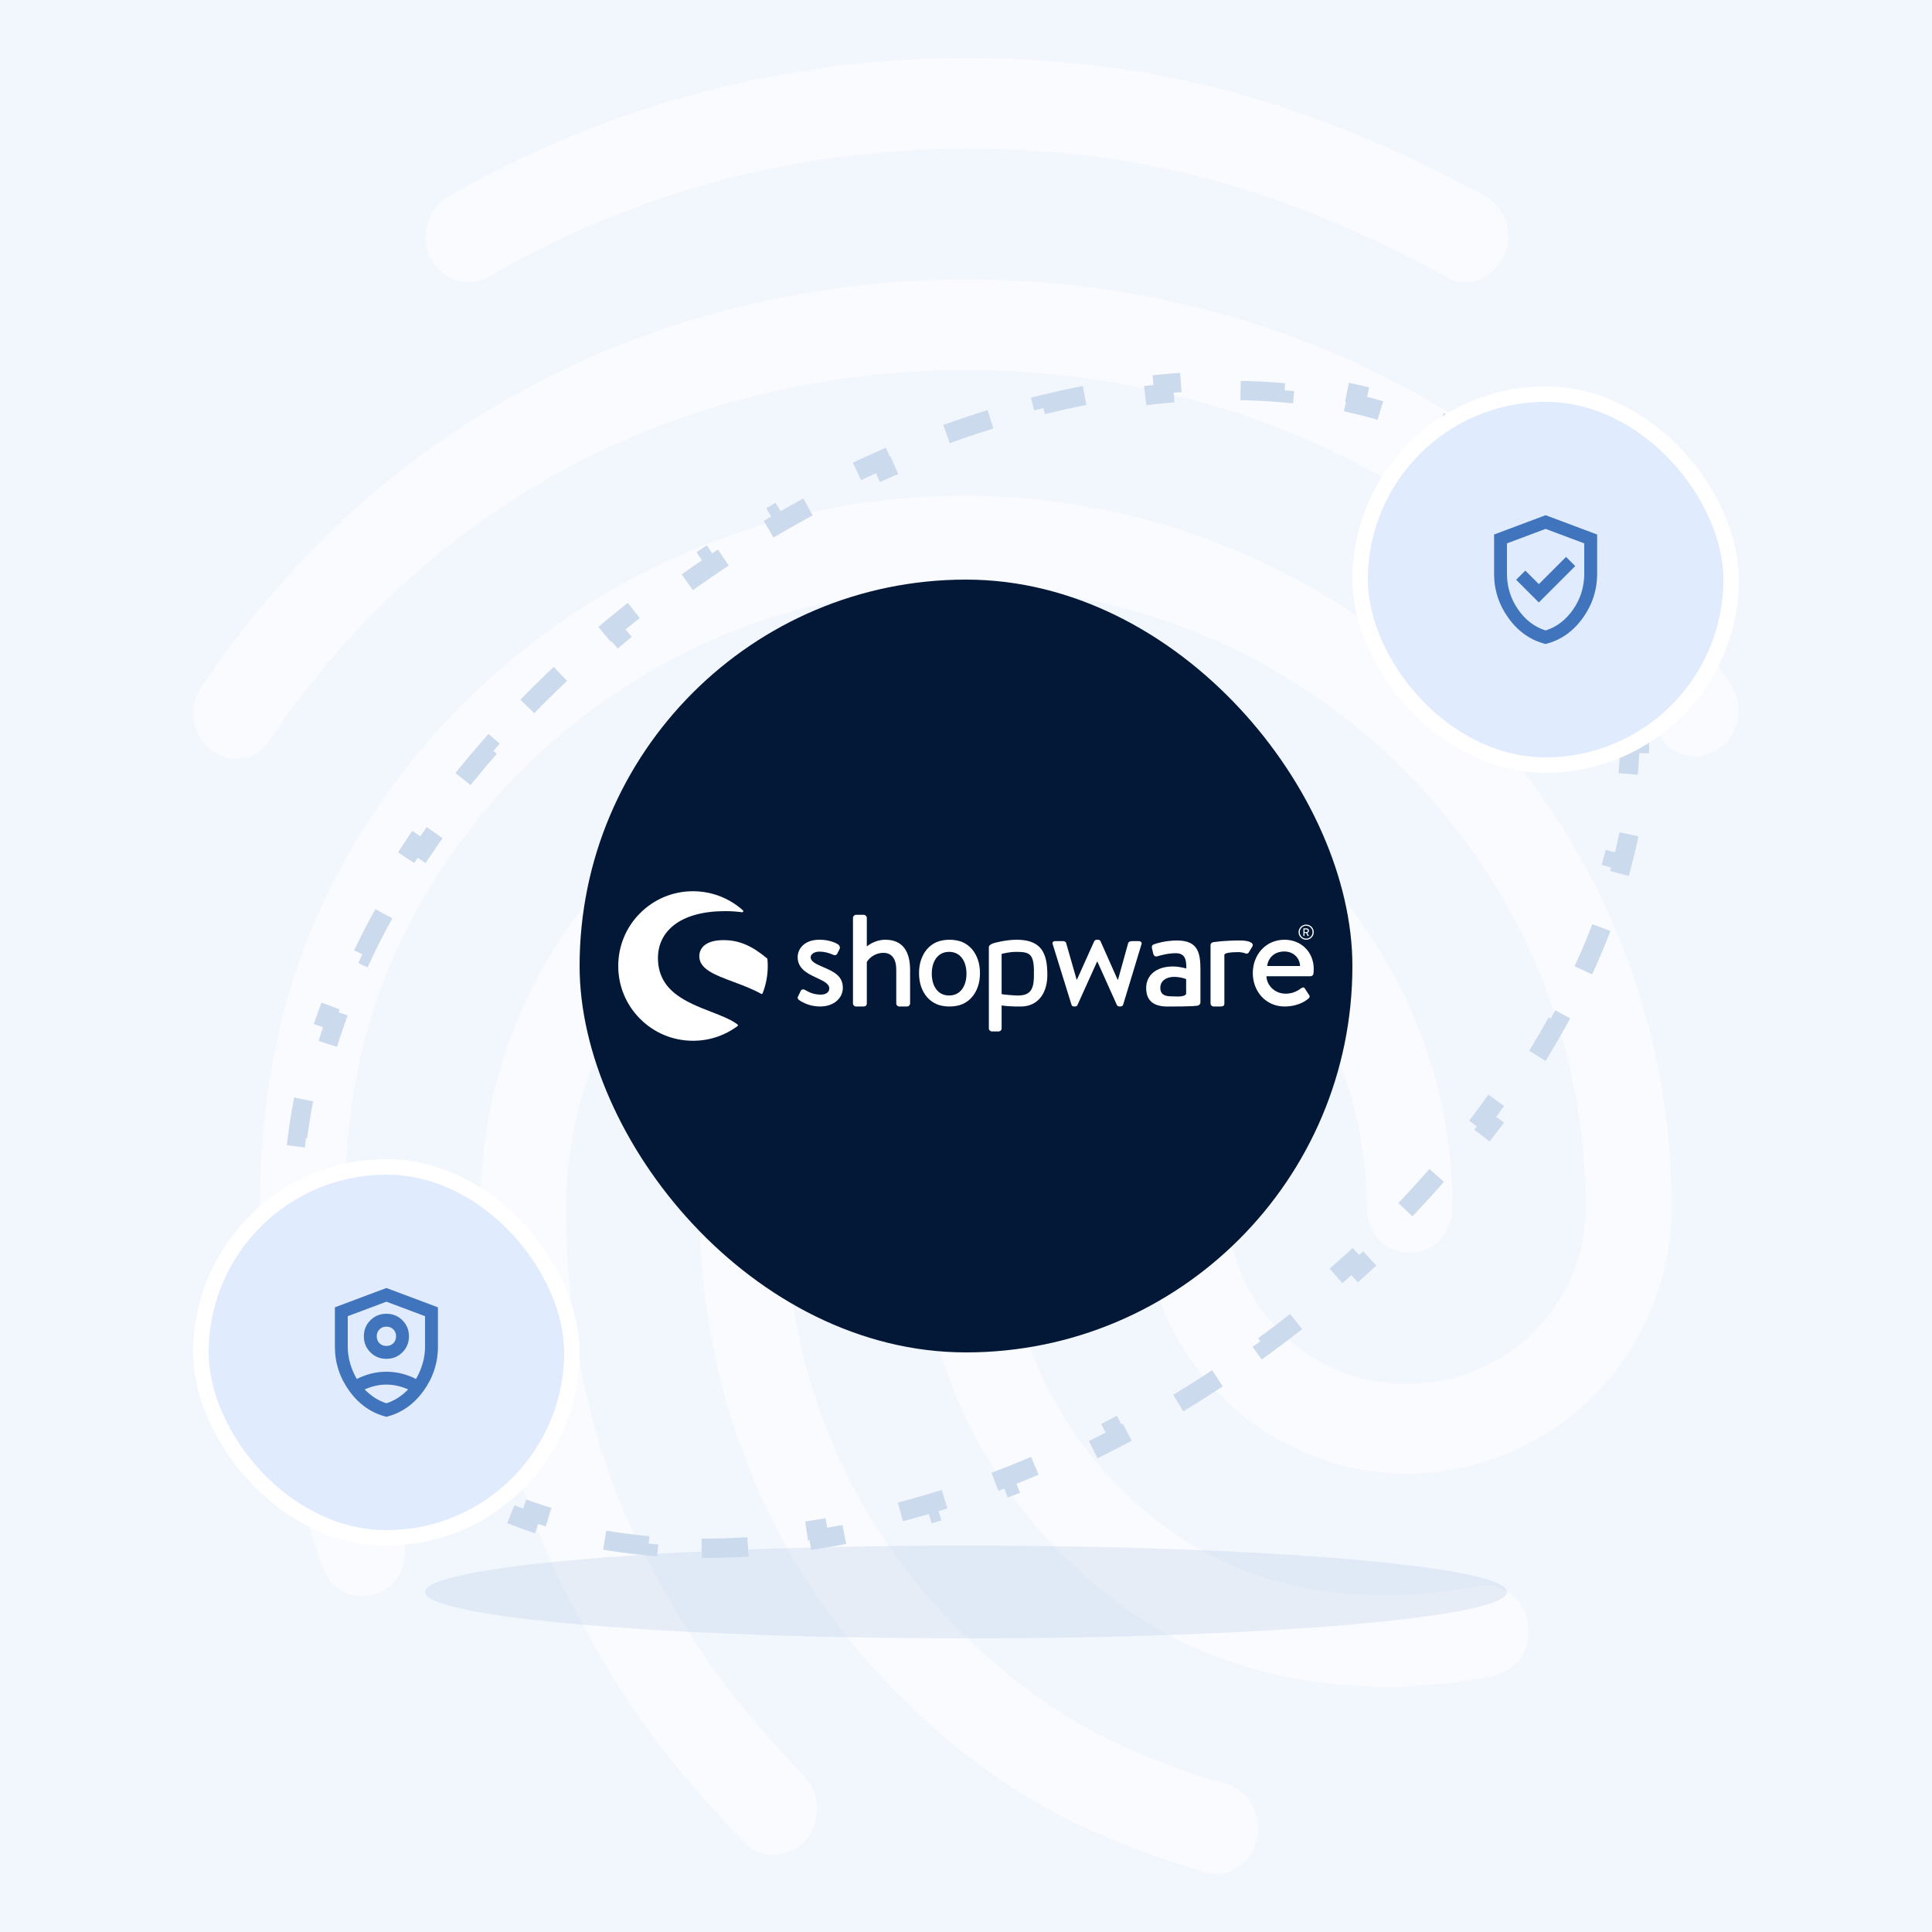 <svg width="500" height="500" viewBox="0 0 500 500" fill="none" xmlns="http://www.w3.org/2000/svg">
<rect width="500" height="500" fill="#F2F6FD"/>
<path opacity="0.5" d="M379.273 73.061C377.472 73.059 375.704 72.568 374.159 71.639C331.486 48.376 294.607 38.506 250.357 38.506C206.319 38.506 164.561 49.548 126.554 71.639C121.22 74.695 114.55 72.577 111.439 66.943C108.548 61.301 110.551 54.01 115.885 50.962C156.747 27.302 203.145 14.894 250.357 15.001C297.697 15.001 339.043 26.05 384.388 50.721C387.05 52.231 389.024 54.716 389.894 57.652C390.764 60.588 390.463 63.748 389.054 66.466C387.03 70.68 383.251 73.061 379.273 73.061ZM61.186 196.406C58.868 196.382 56.614 195.637 54.737 194.275C49.623 190.509 48.515 183.226 52.073 177.818C74.092 144.919 102.085 119.069 135.418 100.971C205.211 62.9 294.565 62.665 364.585 100.737C397.919 118.856 425.925 144.472 447.93 177.136C451.481 182.309 450.38 189.827 445.266 193.586C444.081 194.487 442.722 195.131 441.274 195.478C439.827 195.824 438.323 195.865 436.858 195.598C435.394 195.33 434.002 194.76 432.77 193.925C431.538 193.089 430.494 192.005 429.704 190.743C409.702 161.17 384.366 137.892 354.357 121.677C290.566 87.129 208.99 87.129 145.426 121.911C115.196 138.361 89.853 161.88 69.852 191.475C69 193.014 67.741 194.289 66.212 195.159C64.683 196.029 62.944 196.461 61.186 196.406ZM200.104 480.062C198.622 480.075 197.154 479.764 195.804 479.15C194.455 478.536 193.256 477.635 192.291 476.509C172.957 456.066 162.509 442.907 147.621 414.47C132.307 385.593 124.281 350.335 124.281 312.519C124.281 242.706 180.763 185.833 250.115 185.833C319.467 185.833 375.921 242.706 375.921 312.519C375.921 319.099 371.027 324.264 364.805 324.264C358.583 324.264 353.703 319.084 353.703 312.519C353.703 255.674 307.251 209.346 250.129 209.346C193.008 209.346 146.534 255.632 146.534 312.519C146.534 346.356 153.637 377.613 167.204 402.994C181.409 429.996 191.211 441.535 208.329 459.839C210.367 462.14 211.493 465.107 211.493 468.181C211.493 471.255 210.367 474.223 208.329 476.523C206.156 478.733 203.203 480.004 200.104 480.062ZM359.471 436.59C333.02 436.59 309.68 429.534 290.573 415.671C274.209 403.906 260.877 388.417 251.677 370.481C242.477 352.546 237.674 332.678 237.664 312.519C237.664 305.939 242.558 300.766 248.78 300.766C255.002 300.766 259.896 305.939 259.896 312.519C259.892 328.893 263.804 345.03 271.304 359.584C278.804 374.137 289.675 386.685 303.01 396.18C318.793 407.464 337.246 412.864 359.471 412.864C367.227 412.727 374.958 411.941 382.583 410.512C388.585 409.34 394.367 413.568 395.475 420.147C396.052 423.158 395.42 426.275 393.717 428.824C392.015 431.373 389.378 433.149 386.376 433.769C377.516 435.553 368.508 436.497 359.471 436.59ZM314.794 485C313.814 484.959 312.844 484.799 311.903 484.524C276.566 474.185 253.446 460.322 229.219 435.176C198.101 402.49 180.99 359.032 180.99 312.505C180.99 274.433 211.66 243.41 249.448 243.41C287.235 243.41 317.905 274.433 317.905 312.519C317.905 337.666 338.574 358.108 364.137 358.108C389.701 358.108 410.37 337.666 410.37 312.519C410.37 223.919 338.134 152.004 249.227 152.004C186.076 151.989 128.308 189.123 102.305 246.7C93.632 265.736 89.193 288.061 89.193 312.519C89.193 330.844 90.748 359.75 104.109 397.353C106.332 403.463 103.441 410.278 97.667 412.395C91.885 414.747 85.443 411.457 83.461 405.581C72.572 374.792 67.238 344.245 67.238 312.498C67.238 284.296 72.345 258.68 82.346 236.354C111.908 170.784 177.481 128.25 249.263 128.25C350.393 128.25 432.63 210.738 432.63 312.284C432.63 350.349 401.96 381.372 364.173 381.372C326.386 381.372 295.716 350.349 295.716 312.284C295.716 287.138 275.039 266.688 249.483 266.688C223.927 266.688 203.251 287.138 203.251 312.284C203.251 352.467 217.918 390.069 244.816 418.271C265.891 440.348 286.12 452.57 317.479 461.736C323.481 463.378 326.819 469.957 325.292 476.068C324.127 481.476 319.46 485 314.794 485Z" fill="white"/>
<path opacity="0.1" d="M250 400C172.682 400 110 405.372 110 412C110 418.628 172.682 424 250 424C327.318 424 390 418.628 390 412C390 405.372 327.318 400 250 400Z" fill="#4074BC"/>
<rect x="150" y="150" width="200" height="200" rx="100" fill="#021836"/>
<path d="M212.799 250.179C211.154 249.466 209.8 248.819 209.8 247.746C209.8 246.994 210.651 246.28 212.085 246.28C213.372 246.28 214.483 246.603 215.626 247.103C215.95 247.247 216.449 247.282 216.699 246.779L217.272 245.633C217.486 245.204 217.307 244.701 216.913 244.416C216.09 243.878 214.374 243.2 212.082 243.2C208.073 243.2 206.435 245.633 206.435 247.707C206.435 250.426 208.541 251.786 211.08 252.933C213.369 253.97 214.621 254.684 214.621 255.795C214.621 256.727 213.833 257.405 212.437 257.405C210.468 257.405 209.29 256.727 208.323 256.189C207.894 255.939 207.43 256.045 207.25 256.403L206.498 257.943C206.319 258.302 206.533 258.622 206.783 258.801C207.715 259.445 209.61 260.482 212.222 260.482C215.908 260.482 218.126 258.228 218.126 255.651C218.126 252.577 215.841 251.466 212.799 250.179Z" fill="white"/>
<path d="M190.859 265.113C189.178 263.847 186.699 262.884 184.076 261.868C180.954 260.658 177.413 259.283 174.754 257.17C171.741 254.772 170.278 251.748 170.278 247.922C170.278 244.49 171.702 241.557 174.396 239.437C177.416 237.06 181.994 235.801 187.631 235.801C189.189 235.801 190.676 235.896 192.055 236.086C192.178 236.104 192.294 236.037 192.343 235.928C192.396 235.815 192.367 235.685 192.276 235.604C188.725 232.408 184.132 230.65 179.35 230.65C174.181 230.65 169.322 232.661 165.665 236.318C162.011 239.972 160 244.831 160 250C160 255.169 162.011 260.028 165.668 263.682C169.322 267.335 174.181 269.35 179.354 269.35C183.531 269.35 187.508 268.039 190.859 265.56C190.929 265.507 190.972 265.426 190.972 265.338C190.972 265.25 190.929 265.166 190.859 265.113Z" fill="white"/>
<path d="M198.61 248.214C198.603 248.14 198.568 248.07 198.512 248.024C194.475 244.673 191.208 243.305 187.238 243.305C185.122 243.305 183.497 243.731 182.414 244.567C181.475 245.292 180.979 246.304 180.979 247.489C180.979 250.812 185.041 252.328 189.746 254.082C192.168 254.986 194.675 255.922 196.975 257.198C197.017 257.223 197.063 257.233 197.109 257.233C197.14 257.233 197.172 257.226 197.204 257.216C197.278 257.187 197.341 257.131 197.369 257.054C198.248 254.803 198.695 252.43 198.695 250C198.691 249.43 198.666 248.829 198.61 248.214Z" fill="white"/>
<path d="M309.834 260.278C310.33 260.222 310.671 259.86 310.671 259.41V251.02C310.671 246.726 310.147 243.4 304.619 243.4C301.444 243.4 298.979 244.258 298.68 244.37C298.269 244.518 298.009 244.782 298.121 245.38L298.459 246.8C298.571 247.285 298.906 247.623 299.429 247.511C300.326 247.25 302.267 246.688 304.247 246.688C306.413 246.688 307.084 247.922 307.011 250.647C307.011 250.647 305.33 250.123 303.536 250.123C299.092 250.123 296.627 252.514 296.627 255.689C296.627 259.276 298.902 260.489 302.151 260.489C304.802 260.489 307.531 260.458 308.667 260.384L309.834 260.278ZM306.972 257.237C306.448 258.095 304.581 257.88 302.977 257.848C301.184 257.81 300.287 257.184 300.287 255.651C300.287 253.857 301.817 252.813 303.835 252.813C305.404 252.813 306.75 253.263 306.972 253.411V257.237Z" fill="white"/>
<path d="M338.034 243.203C339.121 243.203 340 242.327 340 241.244C340 240.161 339.121 239.286 338.034 239.286C336.947 239.286 336.068 240.161 336.068 241.244C336.068 242.327 336.947 243.203 338.034 243.203ZM338.034 239.574C338.945 239.574 339.69 240.327 339.69 241.244C339.69 242.162 338.948 242.915 338.034 242.915C337.12 242.915 336.381 242.162 336.381 241.244C336.381 240.327 337.123 239.574 338.034 239.574Z" fill="white"/>
<path d="M337.37 242.236H337.553C337.581 242.236 337.606 242.212 337.606 242.183V241.463H338.035L338.404 242.201C338.414 242.226 338.432 242.236 338.464 242.236H338.675C338.724 242.236 338.741 242.19 338.724 242.155L338.337 241.434C338.583 241.336 338.756 241.121 338.756 240.861C338.756 240.524 338.478 240.256 338.14 240.256H337.37C337.338 240.256 337.317 240.281 337.317 240.309V242.183C337.317 242.212 337.338 242.236 337.37 242.236ZM337.613 240.531H338.116C338.298 240.531 338.46 240.682 338.46 240.868C338.46 241.065 338.298 241.22 338.116 241.22H337.613V240.531Z" fill="white"/>
<path d="M229.124 243.203C226.512 243.203 224.722 244.634 224.332 244.923V237.538C224.332 237.145 223.938 236.751 223.544 236.751H221.54C221.111 236.751 220.752 237.145 220.752 237.538V259.695C220.752 260.124 221.111 260.482 221.54 260.482H223.509C224.012 260.482 224.332 260.159 224.332 259.695V248.998C224.69 248.284 226.121 246.6 228.66 246.6C230.809 246.6 231.951 248.21 231.951 250.928V259.698C231.951 260.127 232.31 260.486 232.739 260.486H234.743C235.137 260.486 235.531 260.127 235.531 259.698V251.002C235.527 246.494 233.811 243.203 229.124 243.203Z" fill="white"/>
<path d="M271.024 251.178C270.827 245.562 268.474 243.203 263.056 243.203C260.454 243.203 257.349 243.983 256.892 244.184C256.329 244.427 255.914 244.715 255.914 245.109V266.147C255.914 266.576 256.273 266.934 256.702 266.934H258.361C258.899 266.934 259.219 266.611 259.219 266.147V260.201C259.719 260.331 262.289 260.549 264.434 260.482C268.26 260.362 270.827 257.585 271.041 252.894C271.073 252.257 271.024 251.178 271.024 251.178ZM267.571 252.89C267.497 256.073 266.572 257.479 263.893 257.627C262.567 257.701 259.437 257.331 259.437 257.331C259.307 257.289 259.219 257.233 259.219 257.113V250.664L259.216 247.008C259.216 246.909 259.29 246.828 259.388 246.818C259.757 246.779 261.111 246.343 263.059 246.343C266.322 246.343 267.472 246.821 267.578 250.953C267.581 251.498 267.585 252.261 267.571 252.89Z" fill="white"/>
<path d="M294.729 243.562H293.227C292.798 243.562 292.19 243.562 291.976 244.064L289.328 253.579H289.258L284.82 243.597C284.75 243.382 284.497 243.203 284.106 243.203H283.857C283.533 243.203 283.283 243.382 283.178 243.597L278.705 253.544H278.635L275.917 244.064C275.846 243.741 275.488 243.562 275.203 243.562H273.054C272.481 243.562 272.232 243.991 272.481 244.493L277.313 260.056C277.383 260.306 277.636 260.485 277.991 260.485H278.206C278.565 260.485 278.779 260.306 278.849 260.092L283.93 248.857H284.001L289.047 260.092C289.156 260.306 289.405 260.485 289.76 260.485H289.905C290.263 260.485 290.583 260.306 290.657 260.056L295.379 244.493C295.626 243.991 295.302 243.562 294.729 243.562Z" fill="white"/>
<path d="M321.123 243.4C321.035 243.4 320.954 243.407 320.866 243.411C320.722 243.411 320.581 243.4 320.43 243.4C319.572 243.4 318.749 243.428 317.979 243.467C316.496 243.527 315.616 243.639 314.991 243.709C314.991 243.709 314.59 243.748 314.122 243.808C313.809 243.847 313.581 243.977 313.44 244.156C313.345 244.258 313.285 244.388 313.285 244.546V259.694C313.285 260.123 313.644 260.482 314.073 260.482H315.718C316.397 260.482 316.865 260.412 316.865 259.694V249.455V247.106C316.865 247.008 317.019 246.885 317.104 246.832C317.508 246.589 318.479 246.413 320.43 246.413C320.62 246.413 320.743 246.417 320.884 246.42C321.33 246.463 322.037 246.6 322.266 246.73C322.624 246.909 323.053 246.8 323.268 246.336L324.126 244.933C324.667 243.829 322.698 243.4 321.123 243.4Z" fill="white"/>
<path d="M332.451 243.203C327.479 243.203 324.223 247.176 324.223 251.825C324.223 256.473 327.479 260.482 332.486 260.482C335.239 260.482 337.423 259.48 338.604 258.443C339.104 258.014 338.963 257.69 338.675 257.335L337.708 255.833C337.423 255.404 337.099 255.51 336.741 255.763C335.739 256.477 334.592 257.159 332.697 257.159C329.799 257.159 327.795 254.87 327.76 252.651H339.174C339.533 252.651 339.888 252.363 339.926 251.934C339.962 251.649 339.997 251.076 339.997 250.788C339.997 246.389 336.744 243.203 332.451 243.203ZM327.943 250C328.193 247.925 329.768 246.244 332.38 246.244C334.814 246.244 336.389 247.999 336.459 250H327.943Z" fill="white"/>
<path d="M253.055 248.316C252.683 247.25 252.159 246.336 251.487 245.577C250.815 244.817 250.01 244.23 249.078 243.818C248.146 243.407 246.824 243.2 245.727 243.2C244.63 243.2 243.312 243.407 242.38 243.818C241.448 244.23 240.646 244.817 239.971 245.577C239.299 246.336 238.776 247.25 238.403 248.316C238.03 249.381 237.844 250.559 237.844 251.846C237.844 253.133 238.03 254.336 238.403 255.391C238.776 256.445 239.299 257.353 239.971 258.112C240.643 258.872 241.448 259.459 242.38 259.87C243.312 260.282 244.63 260.486 245.727 260.486C246.824 260.486 248.146 260.282 249.078 259.87C250.01 259.459 250.812 258.872 251.487 258.112C252.159 257.353 252.683 256.445 253.055 255.391C253.428 254.336 253.614 253.154 253.614 251.846C253.614 250.538 253.428 249.381 253.055 248.316ZM245.632 257.634C242.647 257.634 241.142 255.106 241.142 251.987C241.142 248.868 242.643 246.34 245.632 246.34C248.621 246.34 250.123 248.868 250.123 251.987C250.123 255.106 248.621 257.634 245.632 257.634Z" fill="white"/>
<path d="M391.351 120.353C396.378 124.224 400.94 128.614 404.976 133.525L403.044 135.112C404.338 136.687 405.576 138.316 406.755 140.001C407.935 141.686 409.043 143.406 410.08 145.16L412.232 143.888C415.466 149.36 418.031 155.149 419.95 161.196L417.567 161.952C418.798 165.829 419.756 169.821 420.448 173.91L422.913 173.493C423.948 179.61 424.401 185.929 424.294 192.4L421.794 192.358C421.726 196.415 421.433 200.537 420.919 204.711L423.4 205.017C422.646 211.139 421.427 217.362 419.759 223.642L417.343 223.001C416.295 226.948 415.067 230.922 413.661 234.912L416.019 235.743C413.966 241.568 411.545 247.421 408.766 253.27L406.508 252.198C404.745 255.908 402.836 259.62 400.783 263.323L402.97 264.535C399.963 269.96 396.655 275.363 393.056 280.721L390.981 279.326C388.682 282.747 386.263 286.15 383.725 289.528L385.724 291.03C381.985 296.008 377.994 300.929 373.759 305.774L371.876 304.128C369.152 307.246 366.324 310.331 363.397 313.379L365.2 315.111C360.877 319.612 356.339 324.031 351.593 328.35L349.911 326.501C346.845 329.29 343.692 332.037 340.453 334.738L342.054 336.658C337.25 340.663 332.261 344.565 327.091 348.347L325.615 346.329C323.929 347.563 322.224 348.783 320.499 349.991C318.775 351.198 317.044 352.383 315.308 353.546L316.699 355.623C311.377 359.187 306.004 362.542 300.598 365.686L299.341 363.525C295.696 365.645 292.036 367.668 288.366 369.594L289.528 371.808C283.847 374.79 278.142 377.544 272.434 380.066L271.423 377.78C267.558 379.488 263.692 381.089 259.83 382.584L260.733 384.915C254.732 387.238 248.742 389.305 242.786 391.116L242.058 388.724C238.016 389.954 233.991 391.063 229.99 392.053L230.59 394.48C224.325 396.03 218.116 397.29 211.99 398.26L211.599 395.791C207.417 396.453 203.277 396.978 199.187 397.365L199.422 399.854C192.976 400.465 186.647 400.739 180.471 400.675L180.497 398.175C176.267 398.131 172.112 397.927 168.045 397.561L167.821 400.051C161.349 399.47 155.085 398.488 149.074 397.102L149.636 394.666C145.537 393.722 141.563 392.587 137.728 391.263L136.912 393.627C130.795 391.515 125.012 388.928 119.618 385.863L120.853 383.689C117.247 381.64 113.824 379.374 110.601 376.892L109.076 378.873C104.049 375.001 99.487 370.611 95.451 365.7L97.383 364.113C96.089 362.539 94.852 360.909 93.672 359.224C92.492 357.54 91.384 355.819 90.347 354.065L88.195 355.337C84.961 349.866 82.396 344.077 80.477 338.029L82.86 337.273C81.629 333.396 80.671 329.405 79.979 325.315L77.514 325.732C76.479 319.616 76.026 313.296 76.133 306.825L78.633 306.867C78.701 302.811 78.994 298.689 79.508 294.514L77.027 294.208C77.781 288.086 79 281.864 80.668 275.583L83.084 276.224C84.132 272.278 85.36 268.304 86.766 264.313L84.408 263.483C86.461 257.657 88.883 251.804 91.661 245.955L93.919 247.028C95.682 243.317 97.591 239.606 99.644 235.903L97.457 234.691C100.464 229.266 103.772 223.862 107.371 218.505L109.447 219.899C111.745 216.478 114.165 213.075 116.702 209.697L114.703 208.196C118.442 203.218 122.434 198.296 126.668 193.452L128.551 195.097C131.276 191.98 134.103 188.894 137.03 185.847L135.227 184.115C139.55 179.613 144.088 175.194 148.834 170.876L150.517 172.725C153.582 169.935 156.735 167.188 159.974 164.488L158.373 162.567C163.177 158.562 168.166 154.661 173.336 150.879L174.812 152.896C176.498 151.663 178.203 150.442 179.928 149.234C181.652 148.027 183.383 146.842 185.119 145.679L183.728 143.602C189.05 140.038 194.423 136.684 199.829 133.54L201.086 135.701C204.731 133.581 208.391 131.557 212.061 129.631L210.899 127.417C216.58 124.435 222.285 121.682 227.993 119.159L229.004 121.445C232.869 119.737 236.736 118.136 240.597 116.641L239.694 114.31C245.695 111.987 251.685 109.92 257.641 108.109L258.369 110.501C262.411 109.272 266.436 108.162 270.437 107.172L269.837 104.745C276.102 103.195 282.311 101.935 288.437 100.965L288.828 103.434C293.01 102.772 297.15 102.247 301.24 101.86L301.005 99.371C307.451 98.761 313.78 98.487 319.956 98.55L319.93 101.05C324.161 101.094 328.315 101.299 332.382 101.664L332.606 99.174C339.078 99.755 345.342 100.738 351.353 102.123L350.792 104.559C354.89 105.504 358.864 106.638 362.699 107.962L363.515 105.599C369.632 107.71 375.416 110.298 380.809 113.362L379.574 115.536C383.181 117.585 386.603 119.851 389.826 122.333L391.351 120.353Z" stroke="#CCDAED" stroke-width="5" stroke-dasharray="12 18"/>
<rect x="352" y="102" width="96" height="96" rx="48" fill="#E0EBFD"/>
<rect x="352" y="102" width="96" height="96" rx="48" stroke="white" stroke-width="4"/>
<mask id="mask0_101_63" style="mask-type:alpha" maskUnits="userSpaceOnUse" x="380" y="130" width="40" height="40">
<rect x="380" y="130" width="40" height="40" fill="#D9D9D9"/>
</mask>
<g mask="url(#mask0_101_63)">
<path d="M398.25 155.917L407.667 146.5L405.292 144.125L398.25 151.167L394.75 147.667L392.375 150.042L398.25 155.917ZM400 166.667C396.139 165.694 392.952 163.479 390.438 160.021C387.924 156.562 386.667 152.722 386.667 148.5V138.333L400 133.333L413.334 138.333V148.5C413.334 152.722 412.077 156.562 409.563 160.021C407.049 163.479 403.861 165.694 400 166.667ZM400 163.167C402.889 162.25 405.278 160.417 407.167 157.667C409.056 154.917 410 151.861 410 148.5V140.625L400 136.875L390 140.625V148.5C390 151.861 390.945 154.917 392.834 157.667C394.723 160.417 397.111 162.25 400 163.167Z" fill="#4074BC"/>
</g>
<rect x="52" y="302" width="96" height="96" rx="48" fill="#E0EBFD"/>
<rect x="52" y="302" width="96" height="96" rx="48" stroke="white" stroke-width="4"/>
<mask id="mask1_101_63" style="mask-type:alpha" maskUnits="userSpaceOnUse" x="80" y="330" width="40" height="40">
<rect x="80" y="330" width="40" height="40" fill="#D9D9D9"/>
</mask>
<g mask="url(#mask1_101_63)">
<path d="M100 351.667C98.361 351.667 96.98 351.104 95.855 349.979C94.73 348.854 94.167 347.472 94.167 345.833C94.167 344.194 94.73 342.812 95.855 341.687C96.98 340.562 98.361 340 100 340C101.639 340 103.021 340.562 104.146 341.687C105.271 342.812 105.834 344.194 105.834 345.833C105.834 347.472 105.271 348.854 104.146 349.979C103.021 351.104 101.639 351.667 100 351.667ZM100 348.333C100.723 348.333 101.32 348.097 101.792 347.625C102.264 347.153 102.5 346.556 102.5 345.833C102.5 345.111 102.264 344.514 101.792 344.042C101.32 343.569 100.723 343.333 100 343.333C99.278 343.333 98.681 343.569 98.209 344.042C97.736 344.514 97.5 345.111 97.5 345.833C97.5 346.556 97.736 347.153 98.209 347.625C98.681 348.097 99.278 348.333 100 348.333ZM100 366.667C96.139 365.694 92.952 363.479 90.438 360.021C87.924 356.562 86.667 352.722 86.667 348.5V338.333L100 333.333L113.334 338.333V348.5C113.334 352.722 112.077 356.562 109.563 360.021C107.049 363.479 103.861 365.694 100 366.667ZM100 336.875L90 340.625V348.5C90 350 90.209 351.458 90.625 352.875C91.042 354.292 91.611 355.625 92.334 356.875C93.5 356.292 94.722 355.833 96 355.5C97.278 355.167 98.611 355 100 355C101.389 355 102.723 355.167 104 355.5C105.278 355.833 106.5 356.292 107.667 356.875C108.389 355.625 108.959 354.292 109.375 352.875C109.792 351.458 110 350 110 348.5V340.625L100 336.875ZM100 358.333C99 358.333 98.028 358.444 97.084 358.667C96.139 358.889 95.236 359.194 94.375 359.583C95.181 360.417 96.056 361.139 97 361.75C97.945 362.361 98.945 362.833 100 363.167C101.056 362.833 102.056 362.361 103 361.75C103.945 361.139 104.82 360.417 105.625 359.583C104.764 359.194 103.861 358.889 102.917 358.667C101.973 358.444 101 358.333 100 358.333Z" fill="#4074BC"/>
</g>
</svg>
